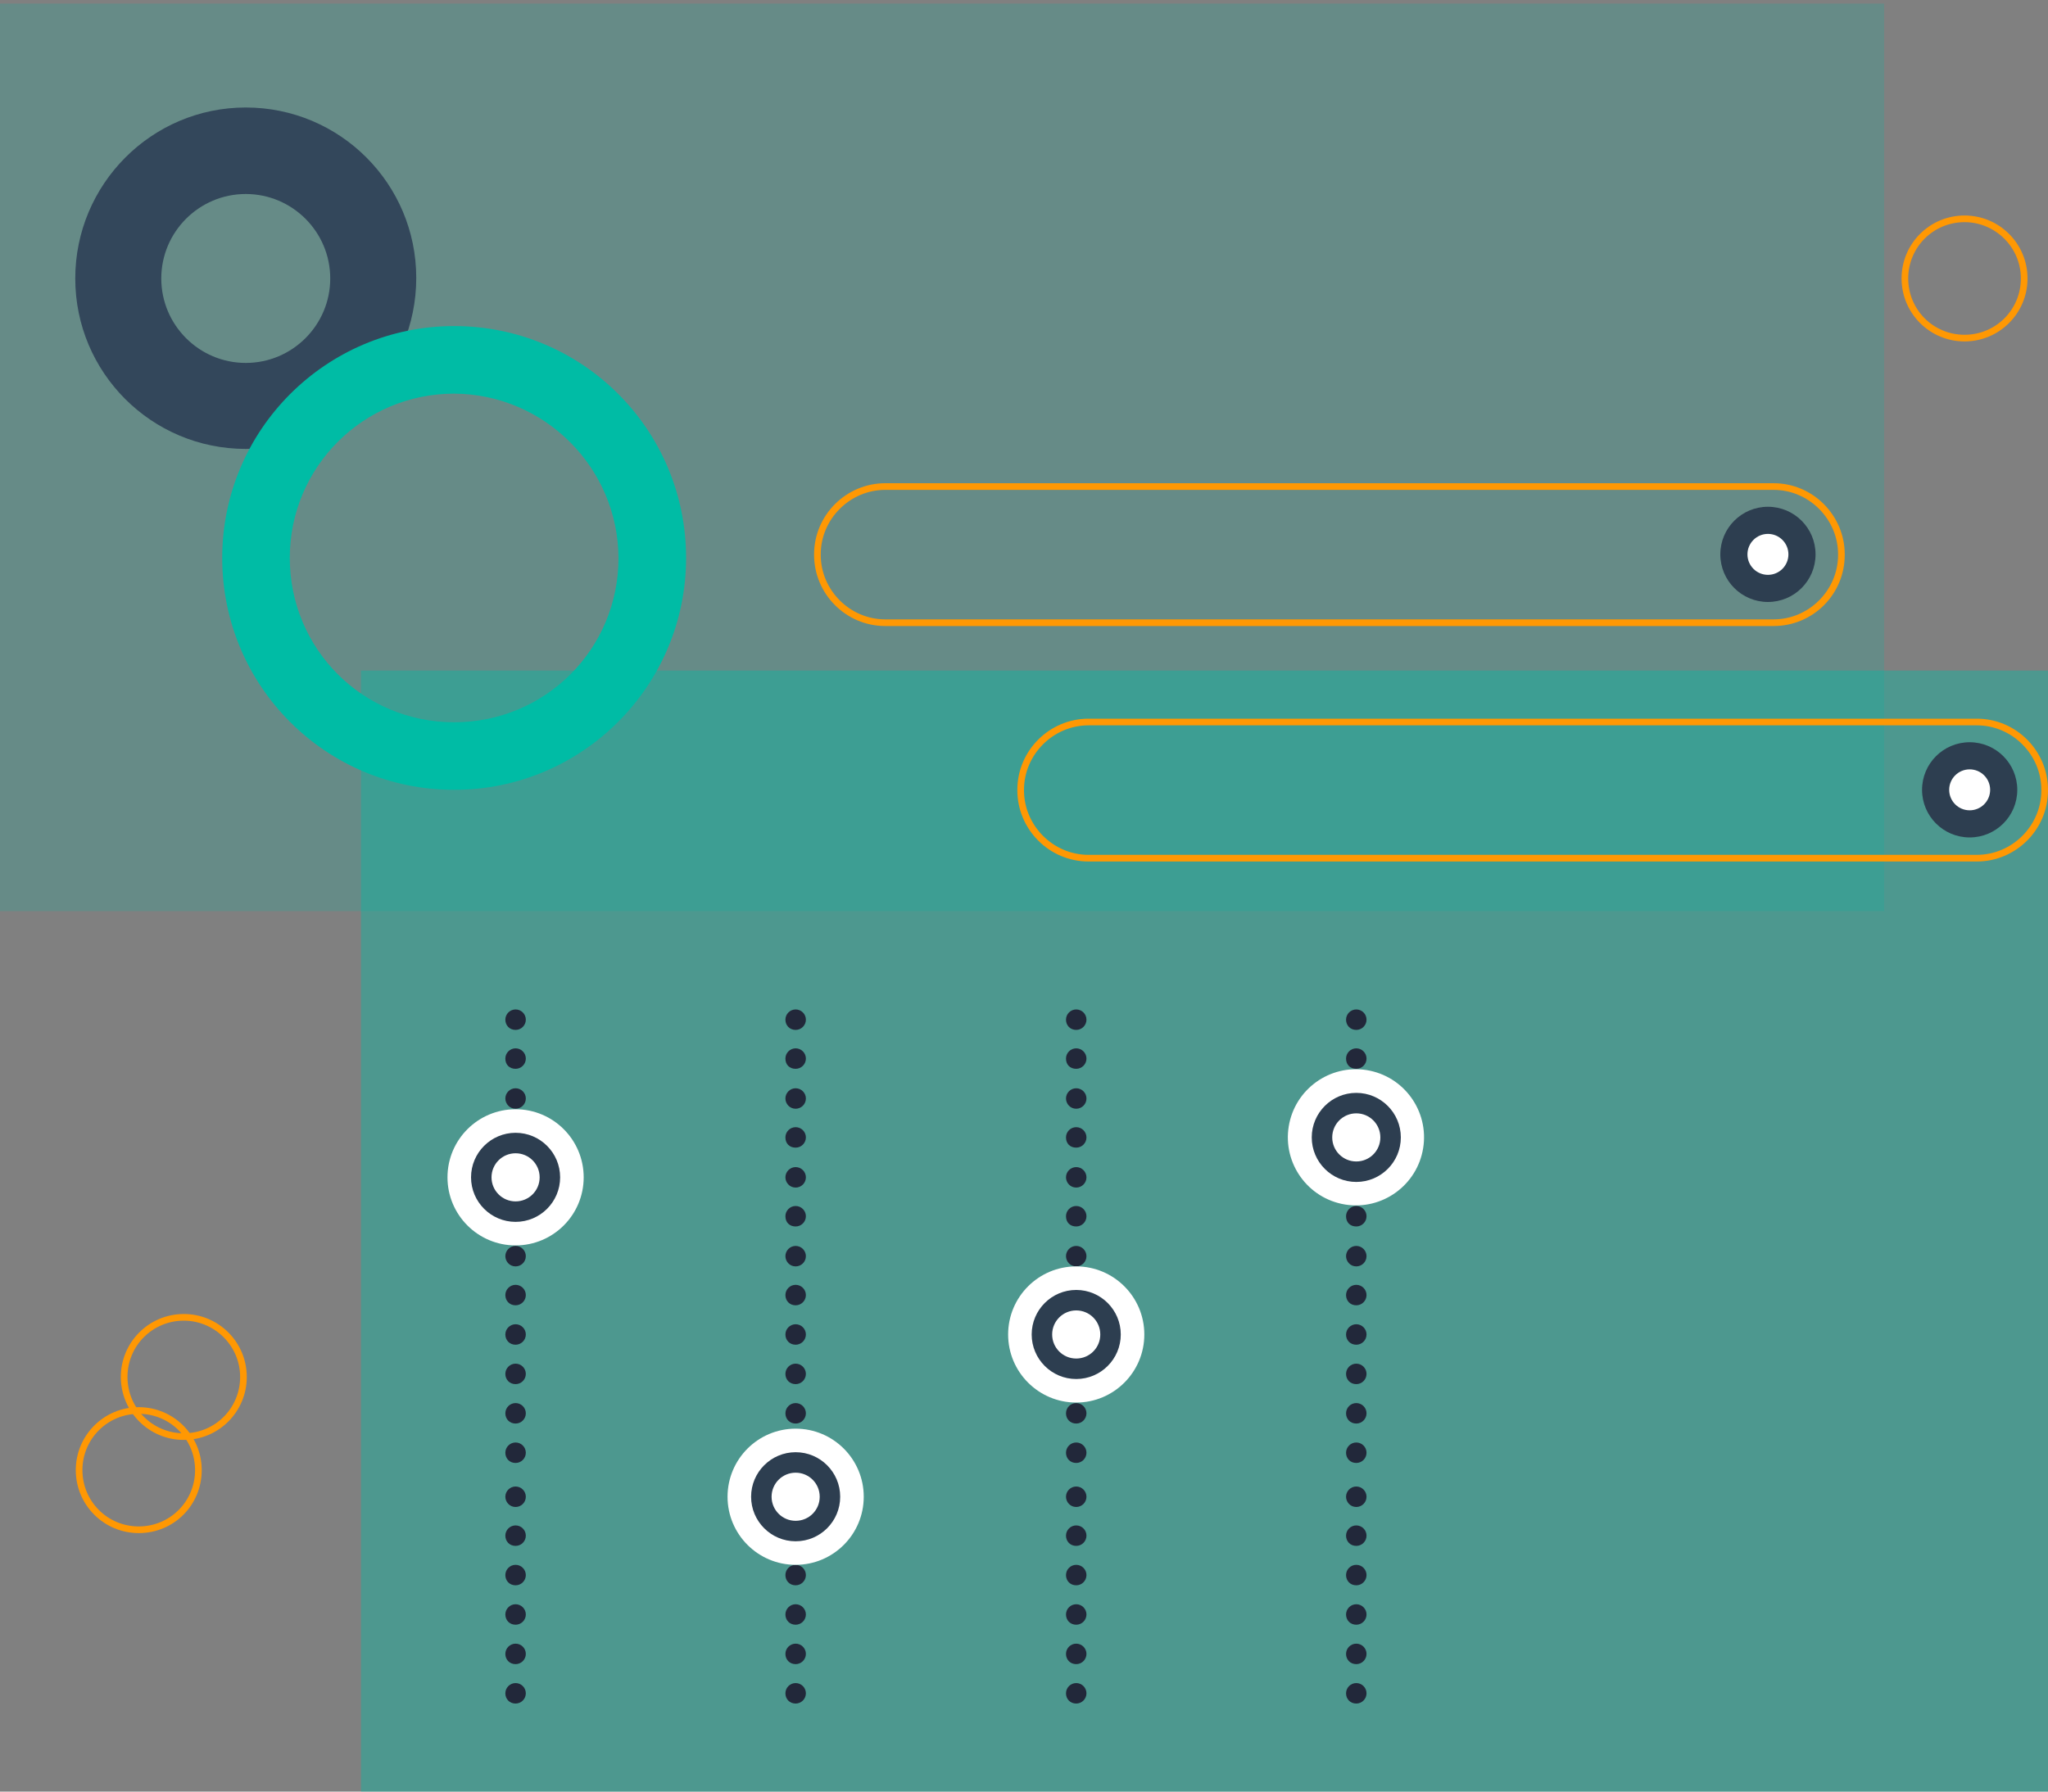 <?xml version="1.0" encoding="utf-8"?>
<!-- Generator: Adobe Illustrator 23.0.1, SVG Export Plug-In . SVG Version: 6.00 Build 0)  -->
<svg version="1.1" id="Layer_1" xmlns="http://www.w3.org/2000/svg" xmlns:xlink="http://www.w3.org/1999/xlink" x="0px" y="0px"
	 viewBox="0 0 400 350" style="enable-background:new 0 0 400 350;" xml:space="preserve">
<rect x="0" y="0" width="400" height="350" fill="#808080" stroke="none"/>
<style type="text/css">
	.st0{opacity:0.2;fill:#00BCA5;enable-background:new    ;}
	.st1{opacity:0.4;fill:#00BCA5;enable-background:new    ;}
	.st2{fill:#2D3E50;}
	.st3{fill:#FFFFFF;}
	.st4{fill:#FF9803;}
	.st5{fill:#33475B;}
	.st6{fill:#00BCA5;}
	.st7{fill:#22283A;}
</style>
<rect y="0.7" class="st0" width="368" height="177.3"/>
<rect x="70.5" y="131" class="st1" width="329.9" height="219"/>
<circle class="st2" cx="345.3" cy="108.3" r="9.3"/>
<circle class="st3" cx="345.3" cy="108.3" r="4"/>
<circle class="st2" cx="384.7" cy="154.3" r="9.3"/>
<circle class="st3" cx="384.7" cy="154.3" r="4"/>
<path class="st4" d="M346.4,122.3H172.9c-7.7,0-13.9-6.3-13.9-13.9v-0.1c0-7.7,6.3-13.9,13.9-13.9h173.5c7.7,0,13.9,6.3,13.9,13.9
	v0.1C360.3,116.1,354.1,122.3,346.4,122.3z M172.9,95.7c-6.9,0-12.6,5.7-12.6,12.6v0.1c0,6.9,5.7,12.6,12.6,12.6h173.5
	c6.9,0,12.6-5.7,12.6-12.6v-0.1c0-6.9-5.7-12.6-12.6-12.6H172.9z"/>
<path class="st4" d="M386.1,168.3H212.6c-7.7,0-13.9-6.3-13.9-13.9v-0.1c0-7.7,6.3-13.9,13.9-13.9h173.5c7.7,0,13.9,6.3,13.9,13.9
	v0.1C400,162.1,393.7,168.3,386.1,168.3z M212.6,141.7c-6.9,0-12.6,5.7-12.6,12.6v0.1c0,6.9,5.7,12.6,12.6,12.6h173.5
	c6.9,0,12.6-5.7,12.6-12.6v-0.1c0-6.9-5.7-12.6-12.6-12.6H212.6z"/>
<path class="st4" d="M27.1,299.5c-6.8,0-12.3-5.5-12.3-12.3s5.5-12.3,12.3-12.3s12.3,5.5,12.3,12.3S34,299.5,27.1,299.5z
	 M27.1,276.2c-6.1,0-11,4.9-11,11s4.9,11,11,11s11-4.9,11-11S33.2,276.2,27.1,276.2z"/>
<path class="st5" d="M48,87.7c-18.4,0-33.3-14.9-33.3-33.3S29.6,21,48,21s33.3,14.9,33.3,33.3S66.4,87.7,48,87.7z M48,37.9
	c-9.1,0-16.5,7.4-16.5,16.5S38.9,70.9,48,70.9s16.5-7.4,16.5-16.5S57.1,37.9,48,37.9z"/>
<path class="st6" d="M88.7,154.3c-25.1,0-45.3-20.3-45.3-45.3s20.3-45.3,45.3-45.3S134,83.9,134,109C134,134,113.7,154.3,88.7,154.3
	z M88.7,76.9C71,76.9,56.6,91.2,56.6,109s14.3,32.1,32.1,32.1s32.1-14.3,32.1-32.1l0,0C120.7,91.3,106.3,77,88.7,76.9z"/>
<g>
	<g>
		<path class="st7" d="M208.2,283.8c0-1.1,0.9-2,2-2l0,0l0,0c1.1,0,2,0.9,2,2l0,0l0,0c0,1.1-0.9,2-2,2l0,0
			C209,285.8,208.2,284.9,208.2,283.8z M208.2,276.1c0-1.1,0.9-2,2-2l0,0c1.1,0,2,0.9,2,2l0,0c0,1.1-0.9,2-2,2l0,0l0,0
			C209,278.1,208.2,277.2,208.2,276.1L208.2,276.1z M208.2,268.4c0-1.1,0.9-2,2-2l0,0c1.1,0,2,0.9,2,2l0,0c0,1.1-0.9,2-2,2l0,0
			C209,270.4,208.2,269.5,208.2,268.4z M208.2,260.7c0-1.1,0.9-2,2-2l0,0c1.1,0,2,0.9,2,2l0,0c0,1.1-0.9,2-2,2l0,0
			C209,262.7,208.2,261.8,208.2,260.7z M208.2,253c0-1.1,0.9-2,2-2l0,0c1.1,0,2,0.9,2,2l0,0c0,1.1-0.9,2-2,2l0,0
			C209,255,208.2,254.1,208.2,253z M208.2,245.4c0-1.1,0.9-2,2-2l0,0c1.1,0,2,0.9,2,2l0,0c0,1.1-0.9,2-2,2l0,0
			C209,247.4,208.2,246.4,208.2,245.4z M208.2,237.6c0-1.1,0.9-2,2-2l0,0c1.1,0,2,0.9,2,2l0,0c0,1.1-0.9,2-2,2l0,0
			C209,239.6,208.2,238.8,208.2,237.6z M208.2,230c0-1.1,0.9-2,2-2l0,0c1.1,0,2,0.9,2,2l0,0c0,1.1-0.9,2-2,2l0,0
			C209,232,208.2,231,208.2,230L208.2,230z M208.2,222.2c0-1.1,0.9-2,2-2l0,0c1.1,0,2,0.9,2,2l0,0c0,1.1-0.9,2-2,2l0,0
			C209,224.2,208.2,223.4,208.2,222.2z M208.2,214.6c0-1.1,0.9-2,2-2l0,0c1.1,0,2,0.9,2,2l0,0c0,1.1-0.9,2-2,2l0,0
			C209,216.6,208.2,215.6,208.2,214.6z M208.2,206.8c0-1.1,0.9-2,2-2l0,0c1.1,0,2,0.9,2,2l0,0c0,1.1-0.9,2-2,2l0,0
			C209,208.8,208.2,208,208.2,206.8z M208.2,199.2c0-1.1,0.9-2,2-2l0,0c1.1,0,2,0.9,2,2l0,0c0,1.1-0.9,2-2,2l0,0
			C209,201.2,208.2,200.3,208.2,199.2z"/>
		<path class="st7" d="M208.2,330.8c0-1.1,0.9-2,2-2l0,0l0,0c1.1,0,2,0.9,2,2l0,0l0,0c0,1.1-0.9,2-2,2l0,0
			C209,332.8,208.2,331.9,208.2,330.8z"/>
		<path class="st7" d="M208.2,323.1c0-1.1,0.9-2,2-2l0,0c1.1,0,2,0.9,2,2l0,0c0,1.1-0.9,2-2,2l0,0l0,0
			C209,325.1,208.2,324.2,208.2,323.1L208.2,323.1z"/>
		<path class="st7" d="M208.2,315.4c0-1.1,0.9-2,2-2l0,0c1.1,0,2,0.9,2,2l0,0c0,1.1-0.9,2-2,2l0,0
			C209,317.4,208.2,316.5,208.2,315.4z"/>
		<path class="st7" d="M208.2,307.7c0-1.1,0.9-2,2-2l0,0c1.1,0,2,0.9,2,2l0,0c0,1.1-0.9,2-2,2l0,0
			C209,309.7,208.2,308.8,208.2,307.7z"/>
		<path class="st7" d="M208.2,300c0-1.1,0.9-2,2-2l0,0c1.1,0,2,0.9,2,2l0,0c0,1.1-0.9,2-2,2l0,0C209,302,208.2,301.1,208.2,300z"/>
		<path class="st7" d="M208.2,292.4c0-1.1,0.9-2,2-2l0,0c1.1,0,2,0.9,2,2l0,0c0,1.1-0.9,2-2,2l0,0
			C209,294.4,208.2,293.4,208.2,292.4z"/>
	</g>
	<g>
		<path class="st7" d="M98.7,283.8c0-1.1,0.9-2,2-2l0,0l0,0c1.1,0,2,0.9,2,2l0,0l0,0c0,1.1-0.9,2-2,2l0,0
			C99.5,285.8,98.7,284.9,98.7,283.8z M98.7,276.1c0-1.1,0.9-2,2-2l0,0c1.1,0,2,0.9,2,2l0,0c0,1.1-0.9,2-2,2l0,0l0,0
			C99.5,278.1,98.7,277.2,98.7,276.1L98.7,276.1z M98.7,268.4c0-1.1,0.9-2,2-2l0,0c1.1,0,2,0.9,2,2l0,0c0,1.1-0.9,2-2,2l0,0
			C99.5,270.4,98.7,269.5,98.7,268.4z M98.7,260.7c0-1.1,0.9-2,2-2l0,0c1.1,0,2,0.9,2,2l0,0c0,1.1-0.9,2-2,2l0,0
			C99.5,262.7,98.7,261.8,98.7,260.7z M98.7,253c0-1.1,0.9-2,2-2l0,0c1.1,0,2,0.9,2,2l0,0c0,1.1-0.9,2-2,2l0,0
			C99.5,255,98.7,254.1,98.7,253z M98.7,245.4c0-1.1,0.9-2,2-2l0,0c1.1,0,2,0.9,2,2l0,0c0,1.1-0.9,2-2,2l0,0
			C99.5,247.4,98.7,246.4,98.7,245.4z M98.7,237.6c0-1.1,0.9-2,2-2l0,0c1.1,0,2,0.9,2,2l0,0c0,1.1-0.9,2-2,2l0,0
			C99.5,239.6,98.7,238.8,98.7,237.6z M98.7,230c0-1.1,0.9-2,2-2l0,0c1.1,0,2,0.9,2,2l0,0c0,1.1-0.9,2-2,2l0,0
			C99.5,232,98.7,231,98.7,230L98.7,230z M98.7,222.2c0-1.1,0.9-2,2-2l0,0c1.1,0,2,0.9,2,2l0,0c0,1.1-0.9,2-2,2l0,0
			C99.5,224.2,98.7,223.4,98.7,222.2z M98.7,214.6c0-1.1,0.9-2,2-2l0,0c1.1,0,2,0.9,2,2l0,0c0,1.1-0.9,2-2,2l0,0
			C99.5,216.6,98.7,215.6,98.7,214.6z M98.7,206.8c0-1.1,0.9-2,2-2l0,0c1.1,0,2,0.9,2,2l0,0c0,1.1-0.9,2-2,2l0,0
			C99.5,208.8,98.7,208,98.7,206.8z M98.7,199.2c0-1.1,0.9-2,2-2l0,0c1.1,0,2,0.9,2,2l0,0c0,1.1-0.9,2-2,2l0,0
			C99.5,201.2,98.7,200.3,98.7,199.2z"/>
		<path class="st7" d="M98.7,330.8c0-1.1,0.9-2,2-2l0,0l0,0c1.1,0,2,0.9,2,2l0,0l0,0c0,1.1-0.9,2-2,2l0,0
			C99.5,332.8,98.7,331.9,98.7,330.8z"/>
		<path class="st7" d="M98.7,323.1c0-1.1,0.9-2,2-2l0,0c1.1,0,2,0.9,2,2l0,0c0,1.1-0.9,2-2,2l0,0l0,0
			C99.5,325.1,98.7,324.2,98.7,323.1L98.7,323.1z"/>
		<path class="st7" d="M98.7,315.4c0-1.1,0.9-2,2-2l0,0c1.1,0,2,0.9,2,2l0,0c0,1.1-0.9,2-2,2l0,0C99.5,317.4,98.7,316.5,98.7,315.4z
			"/>
		<path class="st7" d="M98.7,307.7c0-1.1,0.9-2,2-2l0,0c1.1,0,2,0.9,2,2l0,0c0,1.1-0.9,2-2,2l0,0C99.5,309.7,98.7,308.8,98.7,307.7z
			"/>
		<path class="st7" d="M98.7,300c0-1.1,0.9-2,2-2l0,0c1.1,0,2,0.9,2,2l0,0c0,1.1-0.9,2-2,2l0,0C99.5,302,98.7,301.1,98.7,300z"/>
		<path class="st7" d="M98.7,292.4c0-1.1,0.9-2,2-2l0,0c1.1,0,2,0.9,2,2l0,0c0,1.1-0.9,2-2,2l0,0C99.5,294.4,98.7,293.4,98.7,292.4z
			"/>
	</g>
	<g>
		<path class="st7" d="M153.4,283.8c0-1.1,0.9-2,2-2l0,0l0,0c1.1,0,2,0.9,2,2l0,0l0,0c0,1.1-0.9,2-2,2l0,0
			C154.2,285.8,153.4,284.9,153.4,283.8z M153.4,276.1c0-1.1,0.9-2,2-2l0,0c1.1,0,2,0.9,2,2l0,0c0,1.1-0.9,2-2,2l0,0l0,0
			C154.2,278.1,153.4,277.2,153.4,276.1L153.4,276.1z M153.4,268.4c0-1.1,0.9-2,2-2l0,0c1.1,0,2,0.9,2,2l0,0c0,1.1-0.9,2-2,2l0,0
			C154.2,270.4,153.4,269.5,153.4,268.4z M153.4,260.7c0-1.1,0.9-2,2-2l0,0c1.1,0,2,0.9,2,2l0,0c0,1.1-0.9,2-2,2l0,0
			C154.2,262.7,153.4,261.8,153.4,260.7z M153.4,253c0-1.1,0.9-2,2-2l0,0c1.1,0,2,0.9,2,2l0,0c0,1.1-0.9,2-2,2l0,0
			C154.2,255,153.4,254.1,153.4,253z M153.4,245.4c0-1.1,0.9-2,2-2l0,0c1.1,0,2,0.9,2,2l0,0c0,1.1-0.9,2-2,2l0,0
			C154.2,247.4,153.4,246.4,153.4,245.4z M153.4,237.6c0-1.1,0.9-2,2-2l0,0c1.1,0,2,0.9,2,2l0,0c0,1.1-0.9,2-2,2l0,0
			C154.2,239.6,153.4,238.8,153.4,237.6z M153.4,230c0-1.1,0.9-2,2-2l0,0c1.1,0,2,0.9,2,2l0,0c0,1.1-0.9,2-2,2l0,0
			C154.2,232,153.4,231,153.4,230L153.4,230z M153.4,222.2c0-1.1,0.9-2,2-2l0,0c1.1,0,2,0.9,2,2l0,0c0,1.1-0.9,2-2,2l0,0
			C154.2,224.2,153.4,223.4,153.4,222.2z M153.4,214.6c0-1.1,0.9-2,2-2l0,0c1.1,0,2,0.9,2,2l0,0c0,1.1-0.9,2-2,2l0,0
			C154.2,216.6,153.4,215.6,153.4,214.6z M153.4,206.8c0-1.1,0.9-2,2-2l0,0c1.1,0,2,0.9,2,2l0,0c0,1.1-0.9,2-2,2l0,0
			C154.2,208.8,153.4,208,153.4,206.8z M153.4,199.2c0-1.1,0.9-2,2-2l0,0c1.1,0,2,0.9,2,2l0,0c0,1.1-0.9,2-2,2l0,0
			C154.2,201.2,153.4,200.3,153.4,199.2z"/>
		<path class="st7" d="M153.4,330.8c0-1.1,0.9-2,2-2l0,0l0,0c1.1,0,2,0.9,2,2l0,0l0,0c0,1.1-0.9,2-2,2l0,0
			C154.2,332.8,153.4,331.9,153.4,330.8z"/>
		<path class="st7" d="M153.4,323.1c0-1.1,0.9-2,2-2l0,0c1.1,0,2,0.9,2,2l0,0c0,1.1-0.9,2-2,2l0,0l0,0
			C154.2,325.1,153.4,324.2,153.4,323.1L153.4,323.1z"/>
		<path class="st7" d="M153.4,315.4c0-1.1,0.9-2,2-2l0,0c1.1,0,2,0.9,2,2l0,0c0,1.1-0.9,2-2,2l0,0
			C154.2,317.4,153.4,316.5,153.4,315.4z"/>
		<path class="st7" d="M153.4,307.7c0-1.1,0.9-2,2-2l0,0c1.1,0,2,0.9,2,2l0,0c0,1.1-0.9,2-2,2l0,0
			C154.2,309.7,153.4,308.8,153.4,307.7z"/>
		<path class="st7" d="M153.4,300c0-1.1,0.9-2,2-2l0,0c1.1,0,2,0.9,2,2l0,0c0,1.1-0.9,2-2,2l0,0C154.2,302,153.4,301.1,153.4,300z"
			/>
		<path class="st7" d="M153.4,292.4c0-1.1,0.9-2,2-2l0,0c1.1,0,2,0.9,2,2l0,0c0,1.1-0.9,2-2,2l0,0
			C154.2,294.4,153.4,293.4,153.4,292.4z"/>
	</g>
	<g>
		<path class="st7" d="M262.9,283.8c0-1.1,0.9-2,2-2l0,0l0,0c1.1,0,2,0.9,2,2l0,0l0,0c0,1.1-0.9,2-2,2l0,0
			C263.7,285.8,262.9,284.9,262.9,283.8z M262.9,276.1c0-1.1,0.9-2,2-2l0,0c1.1,0,2,0.9,2,2l0,0c0,1.1-0.9,2-2,2l0,0l0,0
			C263.7,278.1,262.9,277.2,262.9,276.1L262.9,276.1z M262.9,268.4c0-1.1,0.9-2,2-2l0,0c1.1,0,2,0.9,2,2l0,0c0,1.1-0.9,2-2,2l0,0
			C263.7,270.4,262.9,269.5,262.9,268.4z M262.9,260.7c0-1.1,0.9-2,2-2l0,0c1.1,0,2,0.9,2,2l0,0c0,1.1-0.9,2-2,2l0,0
			C263.7,262.7,262.9,261.8,262.9,260.7z M262.9,253c0-1.1,0.9-2,2-2l0,0c1.1,0,2,0.9,2,2l0,0c0,1.1-0.9,2-2,2l0,0
			C263.7,255,262.9,254.1,262.9,253z M262.9,245.4c0-1.1,0.9-2,2-2l0,0c1.1,0,2,0.9,2,2l0,0c0,1.1-0.9,2-2,2l0,0
			C263.7,247.4,262.9,246.4,262.9,245.4z M262.9,237.6c0-1.1,0.9-2,2-2l0,0c1.1,0,2,0.9,2,2l0,0c0,1.1-0.9,2-2,2l0,0
			C263.7,239.6,262.9,238.8,262.9,237.6z M262.9,230c0-1.1,0.9-2,2-2l0,0c1.1,0,2,0.9,2,2l0,0c0,1.1-0.9,2-2,2l0,0
			C263.7,232,262.9,231,262.9,230L262.9,230z M262.9,222.2c0-1.1,0.9-2,2-2l0,0c1.1,0,2,0.9,2,2l0,0c0,1.1-0.9,2-2,2l0,0
			C263.7,224.2,262.9,223.4,262.9,222.2z M262.9,214.6c0-1.1,0.9-2,2-2l0,0c1.1,0,2,0.9,2,2l0,0c0,1.1-0.9,2-2,2l0,0
			C263.7,216.6,262.9,215.6,262.9,214.6z M262.9,206.8c0-1.1,0.9-2,2-2l0,0c1.1,0,2,0.9,2,2l0,0c0,1.1-0.9,2-2,2l0,0
			C263.7,208.8,262.9,208,262.9,206.8z M262.9,199.2c0-1.1,0.9-2,2-2l0,0c1.1,0,2,0.9,2,2l0,0c0,1.1-0.9,2-2,2l0,0
			C263.7,201.2,262.9,200.3,262.9,199.2z"/>
		<path class="st7" d="M262.9,330.8c0-1.1,0.9-2,2-2l0,0l0,0c1.1,0,2,0.9,2,2l0,0l0,0c0,1.1-0.9,2-2,2l0,0
			C263.7,332.8,262.9,331.9,262.9,330.8z"/>
		<path class="st7" d="M262.9,323.1c0-1.1,0.9-2,2-2l0,0c1.1,0,2,0.9,2,2l0,0c0,1.1-0.9,2-2,2l0,0l0,0
			C263.7,325.1,262.9,324.2,262.9,323.1L262.9,323.1z"/>
		<path class="st7" d="M262.9,315.4c0-1.1,0.9-2,2-2l0,0c1.1,0,2,0.9,2,2l0,0c0,1.1-0.9,2-2,2l0,0
			C263.7,317.4,262.9,316.5,262.9,315.4z"/>
		<path class="st7" d="M262.9,307.7c0-1.1,0.9-2,2-2l0,0c1.1,0,2,0.9,2,2l0,0c0,1.1-0.9,2-2,2l0,0
			C263.7,309.7,262.9,308.8,262.9,307.7z"/>
		<path class="st7" d="M262.9,300c0-1.1,0.9-2,2-2l0,0c1.1,0,2,0.9,2,2l0,0c0,1.1-0.9,2-2,2l0,0C263.7,302,262.9,301.1,262.9,300z"
			/>
		<path class="st7" d="M262.9,292.4c0-1.1,0.9-2,2-2l0,0c1.1,0,2,0.9,2,2l0,0c0,1.1-0.9,2-2,2l0,0
			C263.7,294.4,262.9,293.4,262.9,292.4z"/>
	</g>
	<g>
		<circle class="st3" cx="155.4" cy="292.4" r="13.3"/>
		<path class="st2" d="M155.4,301.1c-4.8,0-8.7-3.9-8.7-8.7s3.9-8.7,8.7-8.7s8.7,3.9,8.7,8.7l0,0
			C164.1,297.2,160.2,301.1,155.4,301.1z M155.4,287.7c-2.6,0-4.7,2.1-4.7,4.7s2.1,4.7,4.7,4.7c2.6,0,4.7-2.1,4.7-4.7l0,0
			C160.1,289.8,158,287.7,155.4,287.7z"/>
	</g>
	<g>
		<circle class="st3" cx="210.2" cy="260.7" r="13.3"/>
		<path class="st2" d="M210.2,269.4c-4.8,0-8.7-3.9-8.7-8.7s3.9-8.7,8.7-8.7s8.7,3.9,8.7,8.7l0,0C218.9,265.5,215,269.4,210.2,269.4
			z M210.2,256c-2.6,0-4.7,2.1-4.7,4.7s2.1,4.7,4.7,4.7c2.6,0,4.7-2.1,4.7-4.7l0,0C214.9,258.1,212.8,256,210.2,256z"/>
	</g>
	<g>
		<circle class="st3" cx="100.7" cy="230" r="13.3"/>
		<path class="st2" d="M100.7,238.7c-4.8,0-8.7-3.9-8.7-8.7s3.9-8.7,8.7-8.7c4.8,0,8.7,3.9,8.7,8.7l0,0
			C109.4,234.8,105.5,238.7,100.7,238.7z M100.7,225.3c-2.6,0-4.7,2.1-4.7,4.7s2.1,4.7,4.7,4.7s4.7-2.1,4.7-4.7l0,0
			C105.4,227.4,103.3,225.3,100.7,225.3z"/>
	</g>
	<g>
		
			<ellipse transform="matrix(0.16 -0.987 0.987 0.16 3.137 448.087)" class="st3" cx="264.9" cy="222.2" rx="13.3" ry="13.3"/>
		<path class="st2" d="M264.9,230.9c-4.8,0-8.7-3.9-8.7-8.7s3.9-8.7,8.7-8.7s8.7,3.9,8.7,8.7l0,0C273.6,227,269.7,230.9,264.9,230.9
			z M264.9,217.5c-2.6,0-4.7,2.1-4.7,4.7s2.1,4.7,4.7,4.7s4.7-2.1,4.7-4.7l0,0C269.6,219.6,267.5,217.5,264.9,217.5z"/>
	</g>
</g>
<path class="st4" d="M35.9,281.3c-6.8,0-12.3-5.5-12.3-12.3s5.5-12.3,12.3-12.3s12.3,5.5,12.3,12.3S42.7,281.3,35.9,281.3z
	 M35.9,258c-6.1,0-11,4.9-11,11s4.9,11,11,11s11-4.9,11-11S41.9,258,35.9,258z"/>
<path class="st4" d="M383.7,66.7c-6.8,0-12.3-5.5-12.3-12.3s5.5-12.3,12.3-12.3S396,47.6,396,54.4S390.5,66.7,383.7,66.7z
	 M383.7,43.4c-6.1,0-11,4.9-11,11s4.9,11,11,11s11-4.9,11-11S389.7,43.4,383.7,43.4z"/>
</svg>
